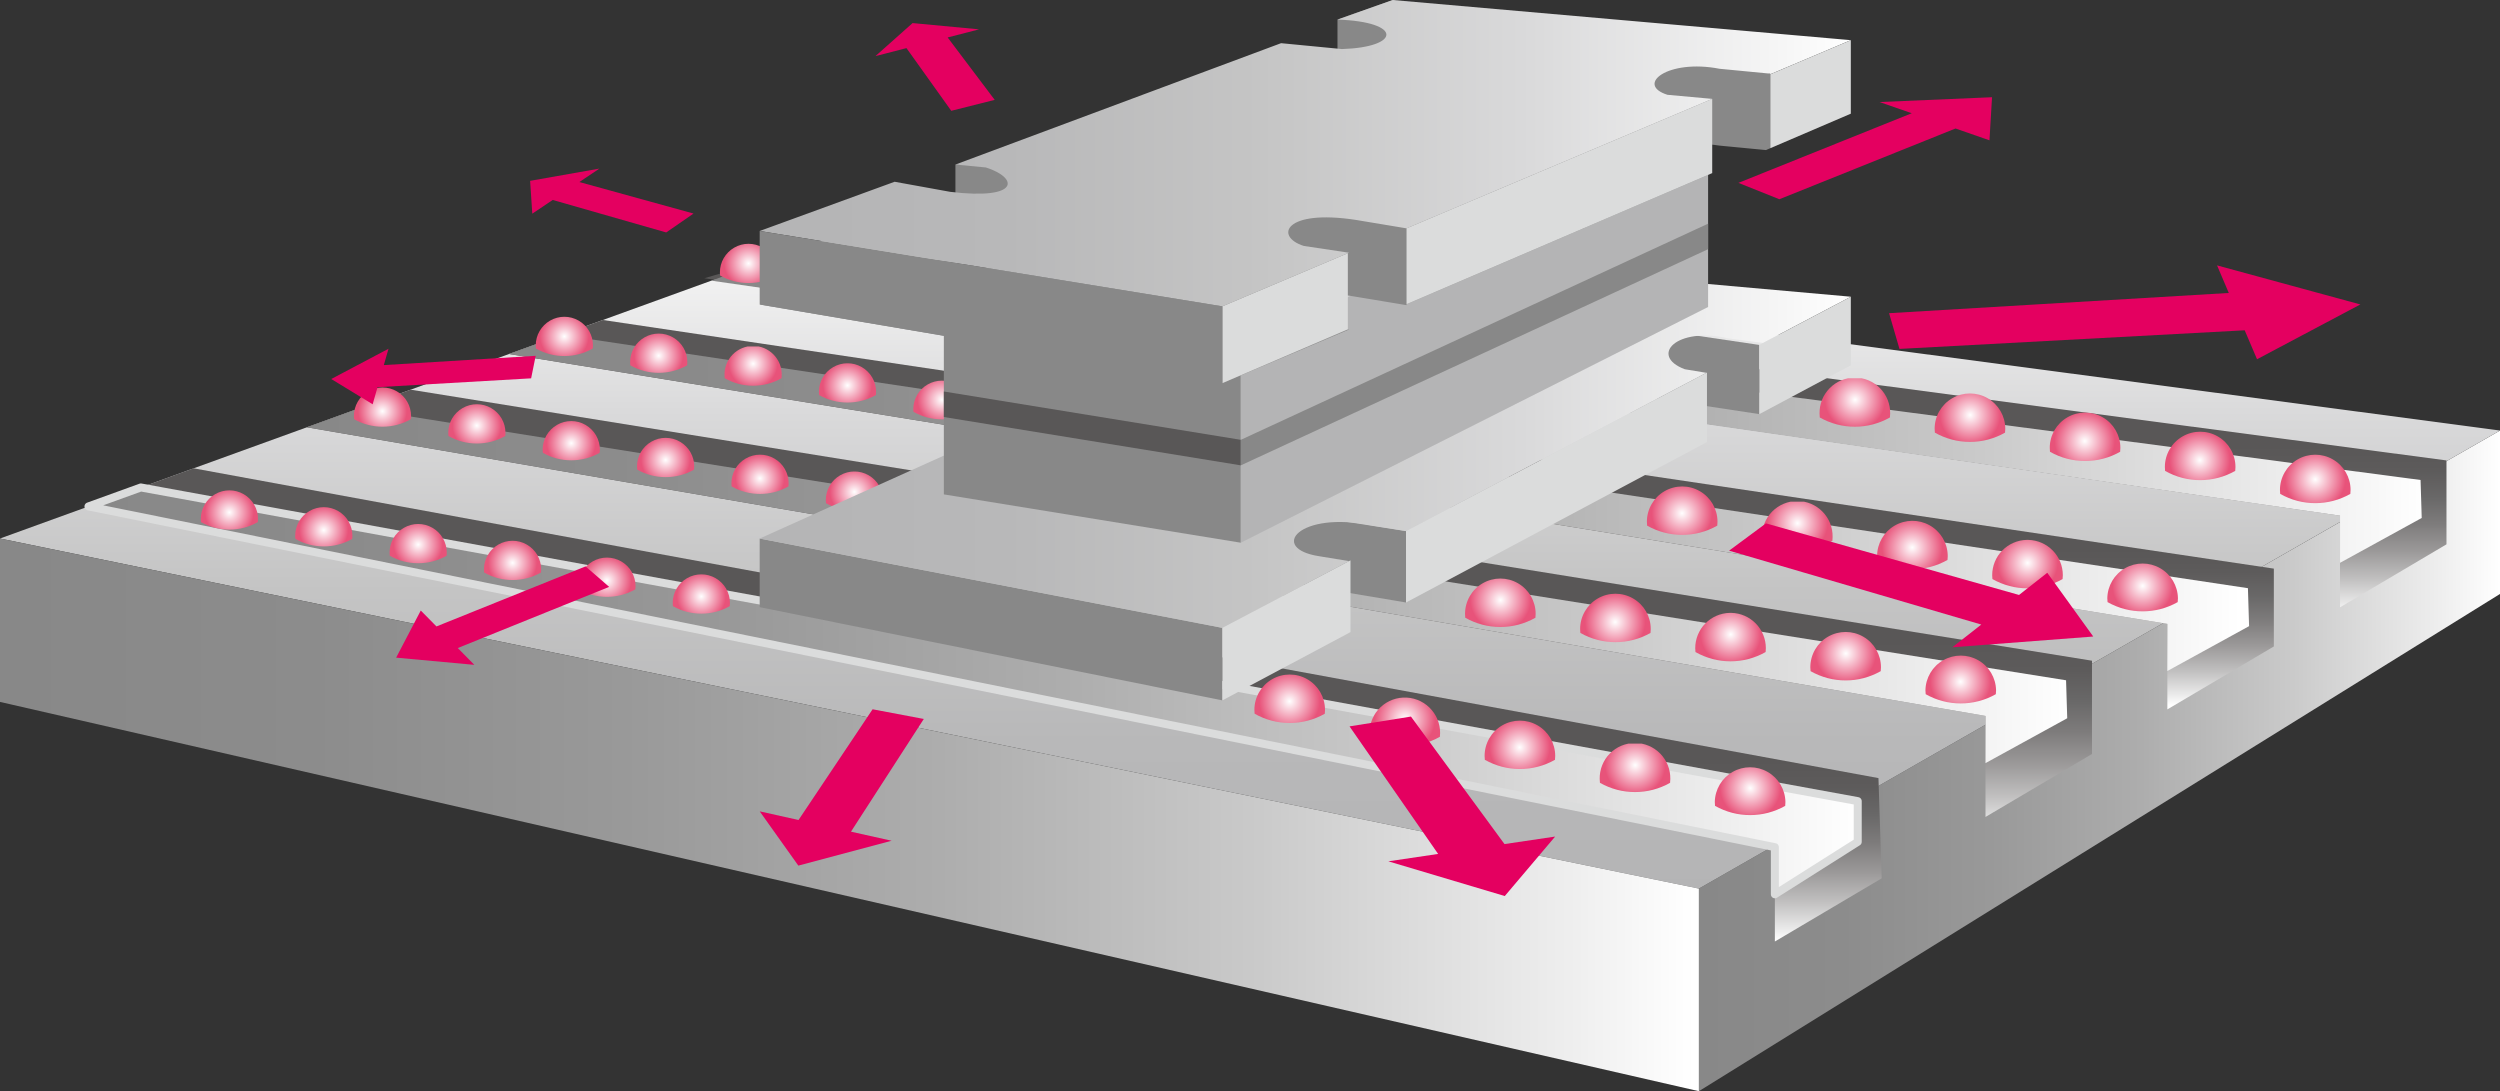 <svg xmlns="http://www.w3.org/2000/svg" xmlns:xlink="http://www.w3.org/1999/xlink" viewBox="0 0 224.442 97.964"><rect x="0" y="0" width="224.442" height="97.964" fill="#333333" stroke="none"/><defs><style>.cls-1,.cls-17{fill:none;}.cls-2{isolation:isolate;}.cls-3{clip-path:url(#clip-path);}.cls-4{fill:url(#名称未設定グラデーション_11);}.cls-5{clip-path:url(#clip-path-2);}.cls-6{fill:url(#名称未設定グラデーション_57);}.cls-7{clip-path:url(#clip-path-3);}.cls-8{fill:url(#名称未設定グラデーション_6);}.cls-9{clip-path:url(#clip-path-4);}.cls-10{fill:url(#名称未設定グラデーション_6-2);}.cls-11{clip-path:url(#clip-path-5);}.cls-12{fill:url(#名称未設定グラデーション_6-3);}.cls-13{clip-path:url(#clip-path-6);}.cls-14{fill:url(#名称未設定グラデーション_6-4);}.cls-15{clip-path:url(#clip-path-7);}.cls-16{fill:url(#名称未設定グラデーション_11-2);}.cls-17{stroke:#dbdcdc;stroke-linecap:round;stroke-linejoin:round;stroke-width:0.717px;}.cls-18{clip-path:url(#clip-path-8);}.cls-19{fill:url(#名称未設定グラデーション_11-3);}.cls-20{clip-path:url(#clip-path-9);}.cls-21{fill:url(#名称未設定グラデーション_11-4);}.cls-22{clip-path:url(#clip-path-10);}.cls-23{fill:url(#名称未設定グラデーション_11-5);}.cls-24{clip-path:url(#clip-path-11);}.cls-25{fill:url(#名称未設定グラデーション_11-6);}.cls-26{clip-path:url(#clip-path-12);}.cls-27{fill:url(#名称未設定グラデーション_55);}.cls-28{clip-path:url(#clip-path-13);}.cls-29{fill:url(#名称未設定グラデーション_55-2);}.cls-30{clip-path:url(#clip-path-14);}.cls-31{fill:url(#名称未設定グラデーション_55-3);}.cls-32{clip-path:url(#clip-path-15);}.cls-33{fill:url(#名称未設定グラデーション_55-4);}.cls-34{clip-path:url(#clip-path-16);}.cls-35{fill:url(#名称未設定グラデーション_55-5);}.cls-36{clip-path:url(#clip-path-17);}.cls-37{fill:url(#名称未設定グラデーション_55-6);}.cls-38{clip-path:url(#clip-path-18);}.cls-39{fill:url(#名称未設定グラデーション_55-7);}.cls-40{clip-path:url(#clip-path-19);}.cls-41{fill:url(#名称未設定グラデーション_55-8);}.cls-42{clip-path:url(#clip-path-20);}.cls-43{fill:url(#名称未設定グラデーション_55-9);}.cls-44{clip-path:url(#clip-path-21);}.cls-45{fill:url(#名称未設定グラデーション_55-10);}.cls-46{clip-path:url(#clip-path-22);}.cls-47{fill:url(#名称未設定グラデーション_55-11);}.cls-48{clip-path:url(#clip-path-23);}.cls-49{fill:url(#名称未設定グラデーション_55-12);}.cls-50{clip-path:url(#clip-path-24);}.cls-51{fill:url(#名称未設定グラデーション_55-13);}.cls-52{clip-path:url(#clip-path-25);}.cls-53{fill:url(#名称未設定グラデーション_55-14);}.cls-54{clip-path:url(#clip-path-26);}.cls-55{fill:url(#名称未設定グラデーション_55-15);}.cls-56{clip-path:url(#clip-path-27);}.cls-57{fill:url(#名称未設定グラデーション_55-16);}.cls-58{clip-path:url(#clip-path-28);}.cls-59{fill:url(#名称未設定グラデーション_55-17);}.cls-60{clip-path:url(#clip-path-29);}.cls-61{fill:url(#名称未設定グラデーション_55-18);}.cls-62{clip-path:url(#clip-path-30);}.cls-63{fill:url(#名称未設定グラデーション_55-19);}.cls-64{clip-path:url(#clip-path-31);}.cls-65{fill:url(#名称未設定グラデーション_55-20);}.cls-66{clip-path:url(#clip-path-32);}.cls-67{fill:url(#名称未設定グラデーション_55-21);}.cls-68{clip-path:url(#clip-path-33);}.cls-69{fill:url(#名称未設定グラデーション_55-22);}.cls-70{clip-path:url(#clip-path-34);}.cls-71{fill:url(#名称未設定グラデーション_55-23);}.cls-72{clip-path:url(#clip-path-35);}.cls-73{fill:url(#名称未設定グラデーション_55-24);}.cls-74{clip-path:url(#clip-path-36);}.cls-75{fill:url(#名称未設定グラデーション_55-25);}.cls-76{clip-path:url(#clip-path-37);}.cls-77{fill:url(#名称未設定グラデーション_55-26);}.cls-78{clip-path:url(#clip-path-38);}.cls-79{fill:url(#名称未設定グラデーション_55-27);}.cls-80{clip-path:url(#clip-path-39);}.cls-81{fill:url(#名称未設定グラデーション_55-28);}.cls-82{clip-path:url(#clip-path-40);}.cls-83{fill:url(#名称未設定グラデーション_55-29);}.cls-84{clip-path:url(#clip-path-41);}.cls-85{fill:url(#名称未設定グラデーション_55-30);}.cls-86{clip-path:url(#clip-path-42);}.cls-87{fill:url(#名称未設定グラデーション_55-31);}.cls-88{clip-path:url(#clip-path-43);}.cls-89{fill:url(#名称未設定グラデーション_55-32);}.cls-90{clip-path:url(#clip-path-44);}.cls-91{fill:url(#名称未設定グラデーション_55-33);}.cls-92{clip-path:url(#clip-path-45);}.cls-93{fill:url(#名称未設定グラデーション_55-34);}.cls-94{clip-path:url(#clip-path-46);}.cls-95{fill:url(#名称未設定グラデーション_55-35);}.cls-96{clip-path:url(#clip-path-47);}.cls-97{fill:url(#名称未設定グラデーション_55-36);}.cls-98{clip-path:url(#clip-path-48);}.cls-99{fill:url(#名称未設定グラデーション_55-37);}.cls-100{clip-path:url(#clip-path-49);}.cls-101{fill:url(#名称未設定グラデーション_55-38);}.cls-102{clip-path:url(#clip-path-50);}.cls-103{fill:url(#名称未設定グラデーション_55-39);}.cls-104{clip-path:url(#clip-path-51);}.cls-105{fill:url(#名称未設定グラデーション_55-40);}.cls-106{clip-path:url(#clip-path-52);}.cls-107{fill:url(#名称未設定グラデーション_55-41);}.cls-108{clip-path:url(#clip-path-53);}.cls-109{fill:url(#名称未設定グラデーション_55-42);}.cls-110{clip-path:url(#clip-path-54);}.cls-111{fill:url(#名称未設定グラデーション_55-43);}.cls-112{clip-path:url(#clip-path-55);}.cls-113{fill:url(#名称未設定グラデーション_55-44);}.cls-114{clip-path:url(#clip-path-56);}.cls-115{mix-blend-mode:multiply;}.cls-116{clip-path:url(#clip-path-57);}.cls-117{fill:#e40060;}.cls-118{fill:#888;}.cls-119{clip-path:url(#clip-path-58);}.cls-120{fill:url(#名称未設定グラデーション_57-2);}.cls-121{fill:#dbdcdc;}.cls-122{fill:#b4b4b5;}.cls-123{fill:#595757;}.cls-124{clip-path:url(#clip-path-60);}.cls-125{fill:url(#名称未設定グラデーション_57-3);}</style><clipPath id="clip-path" transform="translate(0 -0)"><polygon class="cls-1" points="152.521 79.776 152.521 97.964 224.442 53.323 224.442 38.652 152.521 79.776"/></clipPath><linearGradient id="名称未設定グラデーション_11" x1="268.288" y1="773.18" x2="269.288" y2="773.18" gradientTransform="matrix(71.921, 0, 0, -71.921, -19143.011, 55676.119)" gradientUnits="userSpaceOnUse"><stop offset="0" stop-color="#888"/><stop offset="0.178" stop-color="#8c8c8c"/><stop offset="0.363" stop-color="#999"/><stop offset="0.551" stop-color="#adadad"/><stop offset="0.741" stop-color="#cacaca"/><stop offset="0.93" stop-color="#efefef"/><stop offset="1" stop-color="#fff"/></linearGradient><clipPath id="clip-path-2" transform="translate(0 -0)"><polygon class="cls-1" points="0 48.345 152.521 79.776 224.442 38.652 79.774 19.43 0 48.345"/></clipPath><linearGradient id="名称未設定グラデーション_57" x1="276.113" y1="783.052" x2="277.113" y2="783.052" gradientTransform="matrix(0, -62.043, -62.043, 0, 48694.772, 17211.681)" gradientUnits="userSpaceOnUse"><stop offset="0" stop-color="#b4b4b5"/><stop offset="0.226" stop-color="#b8b8b9"/><stop offset="0.46" stop-color="#c5c5c5"/><stop offset="0.698" stop-color="#d9d9da"/><stop offset="0.937" stop-color="#f6f6f6"/><stop offset="1" stop-color="#fff"/></linearGradient><clipPath id="clip-path-3" transform="translate(0 -0)"><polygon class="cls-1" points="7.941 45.465 159.342 76.056 159.342 84.526 168.933 78.852 168.642 69.855 17.383 42.043 7.941 45.465"/></clipPath><linearGradient id="名称未設定グラデーション_6" x1="278.028" y1="737.012" x2="279.028" y2="737.012" gradientTransform="matrix(0, 16.195, 16.195, 0, -11847.353, -4434.344)" gradientUnits="userSpaceOnUse"><stop offset="0" stop-color="#595757"/><stop offset="0.149" stop-color="#5d5b5b"/><stop offset="0.304" stop-color="#696868"/><stop offset="0.461" stop-color="#7e7c7c"/><stop offset="0.62" stop-color="#9b9999"/><stop offset="0.781" stop-color="#c0bfbf"/><stop offset="0.94" stop-color="#ececec"/><stop offset="1" stop-color="#fff"/></linearGradient><clipPath id="clip-path-4" transform="translate(0 -0)"><polygon class="cls-1" points="27.547 38.361 178.252 64.275 178.252 73.345 187.812 67.69 187.812 59.316 36.861 34.983 27.547 38.361"/></clipPath><linearGradient id="名称未設定グラデーション_6-2" x1="277.893" y1="740.267" x2="278.893" y2="740.267" gradientTransform="matrix(0, 17.78, 17.78, 0, -13054.241, -4883.394)" xlink:href="#名称未設定グラデーション_6"/><clipPath id="clip-path-5" transform="translate(0 -0)"><polygon class="cls-1" points="45.694 31.782 194.578 56.009 194.578 63.688 204.138 58.036 204.138 51.05 54.119 28.727 45.694 31.782"/></clipPath><linearGradient id="名称未設定グラデーション_6-3" x1="278.269" y1="731.232" x2="279.269" y2="731.232" gradientTransform="matrix(0, 13.981, 13.981, 0, -10098.68, -3841.2)" xlink:href="#名称未設定グラデーション_6"/><clipPath id="clip-path-6" transform="translate(0 -0)"><polygon class="cls-1" points="63.229 24.979 210.079 46.295 210.079 54.522 219.637 48.868 219.637 41.336 73.575 21.957 63.229 24.979"/></clipPath><linearGradient id="名称未設定グラデーション_6-4" x1="278.128" y1="734.63" x2="279.128" y2="734.63" gradientTransform="matrix(0, 15.203, 15.203, 0, -11027.202, -4188.32)" xlink:href="#名称未設定グラデーション_6"/><clipPath id="clip-path-7" transform="translate(0 -0)"><polygon class="cls-1" points="7.941 45.465 159.342 76.056 159.342 80.29 166.781 75.581 166.781 71.923 12.645 43.761 7.941 45.465"/></clipPath><linearGradient id="名称未設定グラデーション_11-2" x1="272.787" y1="773.367" x2="273.787" y2="773.367" gradientTransform="matrix(158.841, 0, 0, -158.841, -43321.775, 122904.324)" xlink:href="#名称未設定グラデーション_11"/><clipPath id="clip-path-8" transform="translate(0 -0)"><polygon class="cls-1" points="27.547 38.361 178.252 64.275 178.252 68.511 185.589 64.482 185.485 61.073 32.24 36.659 27.547 38.361"/></clipPath><linearGradient id="名称未設定グラデーション_11-3" x1="272.768" y1="773.367" x2="273.768" y2="773.367" gradientTransform="matrix(158.041, 0, 0, -158.041, -43081.015, 122276.216)" xlink:href="#名称未設定グラデーション_11"/><clipPath id="clip-path-9" transform="translate(0 -0)"><polygon class="cls-1" points="45.694 31.782 194.578 56.009 194.578 60.243 201.915 56.214 201.812 52.805 50.422 30.067 45.694 31.782"/></clipPath><linearGradient id="名称未設定グラデーション_11-4" x1="272.725" y1="773.365" x2="273.725" y2="773.365" gradientTransform="matrix(156.221, 0, 0, -156.221, -42559.534, 120860.735)" xlink:href="#名称未設定グラデーション_11"/><clipPath id="clip-path-10" transform="translate(0 -0)"><polygon class="cls-1" points="63.862 25.197 210.079 46.295 210.079 50.53 217.414 46.501 217.311 43.093 68.67 23.453 63.862 25.197"/></clipPath><linearGradient id="名称未設定グラデーション_11-5" x1="272.659" y1="773.362" x2="273.659" y2="773.362" gradientTransform="matrix(153.553, 0, 0, -153.553, -41803.648, 118788.839)" xlink:href="#名称未設定グラデーション_11"/><clipPath id="clip-path-11" transform="translate(0 -0)"><polygon class="cls-1" points="0 63.016 152.521 97.964 152.521 79.776 0 48.345 0 63.016"/></clipPath><linearGradient id="名称未設定グラデーション_11-6" x1="272.633" y1="773.361" x2="273.633" y2="773.361" gradientTransform="matrix(152.521, 0, 0, -152.521, -41582.089, 118026.551)" xlink:href="#名称未設定グラデーション_11"/><clipPath id="clip-path-12" transform="translate(0 -0)"><path class="cls-1" d="M153.949,71.997a3.149,3.149,0,0,0,.021.351,6.392,6.392,0,0,0,6.3,0,3.412,3.412,0,0,0,.02-.351,3.171,3.171,0,0,0-6.341,0"/></clipPath><radialGradient id="名称未設定グラデーション_55" cx="59.022" cy="764.474" r="1" gradientTransform="matrix(2.719, 0, 0, -2.719, -3.341, 2149.362)" gradientUnits="userSpaceOnUse"><stop offset="0" stop-color="#fff"/><stop offset="1" stop-color="#e8537a"/></radialGradient><clipPath id="clip-path-13" transform="translate(0 -0)"><path class="cls-1" d="M143.615,69.931a3.114,3.114,0,0,0,.022.349,6.388,6.388,0,0,0,6.298,0,2.891,2.891,0,0,0,.021-.349,3.171,3.171,0,1,0-6.341,0"/></clipPath><radialGradient id="名称未設定グラデーション_55-2" cx="59.021" cy="764.474" r="1" gradientTransform="matrix(2.719, 0, 0, -2.719, -13.674, 2147.294)" xlink:href="#名称未設定グラデーション_55"/><clipPath id="clip-path-14" transform="translate(0 -0)"><path class="cls-1" d="M133.282,67.866a3.103,3.103,0,0,0,.021.346,6.389,6.389,0,0,0,6.298,0,3.103,3.103,0,0,0,.021-.346,3.17,3.17,0,1,0-6.34,0"/></clipPath><radialGradient id="名称未設定グラデーション_55-3" cx="58.99" cy="764.473" r="1" gradientTransform="matrix(2.718, 0, 0, -2.718, -23.9, 2144.924)" xlink:href="#名称未設定グラデーション_55"/><clipPath id="clip-path-15" transform="translate(0 -0)"><path class="cls-1" d="M122.95,65.795c0,.12.008.235.019.352a6.39,6.39,0,0,0,6.299,0,3.169,3.169,0,1,0-6.318-.352"/></clipPath><radialGradient id="名称未設定グラデーション_55-4" cx="59.022" cy="764.474" r="1" gradientTransform="matrix(2.719, 0, 0, -2.719, -34.341, 2143.161)" xlink:href="#名称未設定グラデーション_55"/><clipPath id="clip-path-16" transform="translate(0 -0)"><path class="cls-1" d="M112.615,63.727a3.313,3.313,0,0,0,.02.35,6.379,6.379,0,0,0,6.3,0,3.305,3.305,0,0,0,.02-.35,3.17,3.17,0,0,0-6.34,0"/></clipPath><radialGradient id="名称未設定グラデーション_55-5" cx="58.99" cy="764.473" r="1" gradientTransform="matrix(2.718, 0, 0, -2.718, -44.567, 2140.792)" xlink:href="#名称未設定グラデーション_55"/><clipPath id="clip-path-17" transform="translate(0 -0)"><path class="cls-1" d="M60.394,54.133a2.445,2.445,0,0,0,.018.285,5.171,5.171,0,0,0,5.102,0c.009-.095.018-.188.018-.285a2.569,2.569,0,0,0-5.138,0"/></clipPath><radialGradient id="名称未設定グラデーション_55-6" cx="8.025" cy="762.353" r="1" gradientTransform="matrix(2.202, 0, 0, -2.202, 45.29, 1732.247)" xlink:href="#名称未設定グラデーション_55"/><clipPath id="clip-path-18" transform="translate(0 -0)"><path class="cls-1" d="M51.921,52.626a2.377,2.377,0,0,0,.018.281,5.156,5.156,0,0,0,5.101,0,2.187,2.187,0,0,0,.017-.281,2.568,2.568,0,1,0-5.136,0"/></clipPath><radialGradient id="名称未設定グラデーション_55-7" cx="8.038" cy="762.353" r="1" gradientTransform="matrix(2.202, 0, 0, -2.202, 36.787, 1730.82)" xlink:href="#名称未設定グラデーション_55"/><clipPath id="clip-path-19" transform="translate(0 -0)"><path class="cls-1" d="M43.447,51.118a2.398,2.398,0,0,0,.018.281,5.165,5.165,0,0,0,5.102,0c.009-.093.018-.187.018-.281a2.569,2.569,0,0,0-5.138,0"/></clipPath><radialGradient id="名称未設定グラデーション_55-8" cx="8.025" cy="762.352" r="1" gradientTransform="matrix(2.202, 0, 0, -2.202, 28.343, 1729.229)" xlink:href="#名称未設定グラデーション_55"/><clipPath id="clip-path-20" transform="translate(0 -0)"><path class="cls-1" d="M34.975,49.608c0,.094.006.19.015.283a5.164,5.164,0,0,0,5.105,0c.009-.093.014-.189.014-.283a2.567,2.567,0,1,0-5.134,0"/></clipPath><radialGradient id="名称未設定グラデーション_55-9" cx="8.003" cy="762.351" r="1" gradientTransform="matrix(2.202, 0, 0, -2.202, 19.918, 1727.582)" xlink:href="#名称未設定グラデーション_55"/><clipPath id="clip-path-21" transform="translate(0 -0)"><path class="cls-1" d="M26.501,48.099a2.641,2.641,0,0,0,.016.282,5.16,5.16,0,0,0,5.103,0,2.403,2.403,0,0,0,.017-.282,2.568,2.568,0,1,0-5.136,0"/></clipPath><radialGradient id="名称未設定グラデーション_55-10" cx="8.038" cy="762.353" r="1" gradientTransform="matrix(2.202, 0, 0, -2.202, 11.367, 1726.293)" xlink:href="#名称未設定グラデーション_55"/><clipPath id="clip-path-22" transform="translate(0 -0)"><path class="cls-1" d="M18.027,46.59a2.187,2.187,0,0,0,.018.281,5.16,5.16,0,0,0,5.103,0c.009-.092.015-.187.015-.281a2.568,2.568,0,0,0-5.136,0"/></clipPath><radialGradient id="名称未設定グラデーション_55-11" cx="8.025" cy="762.352" r="1" gradientTransform="matrix(2.202, 0, 0, -2.202, 2.922, 1724.702)" xlink:href="#名称未設定グラデーション_55"/><clipPath id="clip-path-23" transform="translate(0 -0)"><path class="cls-1" d="M172.859,61.971a2.899,2.899,0,0,0,.022.351,6.382,6.382,0,0,0,6.298,0,3.121,3.121,0,0,0,.021-.351,3.171,3.171,0,0,0-6.341,0"/></clipPath><radialGradient id="名称未設定グラデーション_55-12" cx="58.99" cy="764.473" r="1" gradientTransform="matrix(2.718, 0, 0, -2.718, 15.677, 2139.036)" xlink:href="#名称未設定グラデーション_55"/><clipPath id="clip-path-24" transform="translate(0 -0)"><path class="cls-1" d="M162.525,59.907a2.907,2.907,0,0,0,.022.348,6.377,6.377,0,0,0,6.299,0,3.124,3.124,0,0,0,.021-.348,3.171,3.171,0,1,0-6.342,0"/></clipPath><radialGradient id="名称未設定グラデーション_55-13" cx="59.021" cy="764.474" r="1" gradientTransform="matrix(2.719, 0, 0, -2.719, 5.236, 2137.27)" xlink:href="#名称未設定グラデーション_55"/><clipPath id="clip-path-25" transform="translate(0 -0)"><path class="cls-1" d="M155.288,55.022a3.17,3.17,0,0,0-3.096,3.169,3.078,3.078,0,0,0,.021.347,6.364,6.364,0,0,0,6.299,0,2.864,2.864,0,0,0,.02-.347,3.169,3.169,0,0,0-3.095-3.169Z"/></clipPath><radialGradient id="名称未設定グラデーション_55-14" cx="59.021" cy="764.474" r="1" gradientTransform="matrix(2.719, 0, 0, -2.719, -5.098, 2135.556)" xlink:href="#名称未設定グラデーション_55"/><clipPath id="clip-path-26" transform="translate(0 -0)"><path class="cls-1" d="M141.859,56.473a3.344,3.344,0,0,0,.02.35,6.391,6.391,0,0,0,6.299,0,3.344,3.344,0,0,0,.021-.35,3.17,3.17,0,0,0-6.34,0"/></clipPath><radialGradient id="名称未設定グラデーション_55-15" cx="59.005" cy="764.474" r="1" gradientTransform="matrix(2.718, 0, 0, -2.718, -15.374, 2133.675)" xlink:href="#名称未設定グラデーション_55"/><clipPath id="clip-path-27" transform="translate(0 -0)"><path class="cls-1" d="M131.527,55.108a3.321,3.321,0,0,0,.018.35,6.381,6.381,0,0,0,6.301,0c.011-.113.019-.23.019-.35a3.169,3.169,0,1,0-6.338,0"/></clipPath><radialGradient id="名称未設定グラデーション_55-16" cx="59.022" cy="764.474" r="1" gradientTransform="matrix(2.719, 0, 0, -2.719, -25.765, 2132.474)" xlink:href="#名称未設定グラデーション_55"/><clipPath id="clip-path-28" transform="translate(0 -0)"><path class="cls-1" d="M189.187,53.706a2.871,2.871,0,0,0,.021.35,6.39,6.39,0,0,0,6.299,0,3.342,3.342,0,0,0,.021-.35,3.171,3.171,0,0,0-6.341,0"/></clipPath><radialGradient id="名称未設定グラデーション_55-17" cx="59.036" cy="764.475" r="1" gradientTransform="matrix(2.719, 0, 0, -2.719, 31.846, 2131.209)" xlink:href="#名称未設定グラデーション_55"/><clipPath id="clip-path-29" transform="translate(0 -0)"><path class="cls-1" d="M181.948,48.47a3.171,3.171,0,0,0-3.096,3.167,3.076,3.076,0,0,0,.021.35,6.379,6.379,0,0,0,6.3,0,3.076,3.076,0,0,0,.021-.35,3.172,3.172,0,0,0-3.097-3.167Z"/></clipPath><radialGradient id="名称未設定グラデーション_55-18" cx="59.036" cy="764.475" r="1" gradientTransform="matrix(2.719, 0, 0, -2.719, 21.512, 2129.142)" xlink:href="#名称未設定グラデーション_55"/><clipPath id="clip-path-30" transform="translate(0 -0)"><path class="cls-1" d="M168.519,49.923c0,.117.009.234.02.348a6.386,6.386,0,0,0,6.3,0c.011-.093.018-.188.021-.283v-.139a3.171,3.171,0,0,0-6.341.074"/></clipPath><radialGradient id="名称未設定グラデーション_55-19" cx="58.99" cy="764.473" r="1" gradientTransform="matrix(2.718, 0, 0, -2.718, 11.337, 2126.985)" xlink:href="#名称未設定グラデーション_55"/><clipPath id="clip-path-31" transform="translate(0 -0)"><path class="cls-1" d="M158.186,48.208a3.096,3.096,0,0,0,.021.348,6.382,6.382,0,0,0,6.298,0,3.094,3.094,0,0,0,.02-.348,3.17,3.17,0,1,0-6.339,0"/></clipPath><radialGradient id="名称未設定グラデーション_55-20" cx="59.022" cy="764.474" r="1" gradientTransform="matrix(2.719, 0, 0, -2.719, 0.895, 2125.571)" xlink:href="#名称未設定グラデーション_55"/><clipPath id="clip-path-32" transform="translate(0 -0)"><path class="cls-1" d="M147.852,46.842a3.354,3.354,0,0,0,.021.349,6.384,6.384,0,0,0,6.299,0,3.349,3.349,0,0,0,.02-.349,3.17,3.17,0,0,0-6.34,0"/></clipPath><radialGradient id="名称未設定グラデーション_55-21" cx="58.99" cy="764.473" r="1" gradientTransform="matrix(2.718, 0, 0, -2.718, -9.33, 2123.905)" xlink:href="#名称未設定グラデーション_55"/><clipPath id="clip-path-33" transform="translate(0 -0)"><path class="cls-1" d="M74.138,44.896a2.633,2.633,0,0,0,.016.282,5.168,5.168,0,0,0,5.104,0,2.641,2.641,0,0,0,.016-.282,2.568,2.568,0,0,0-5.136,0"/></clipPath><radialGradient id="名称未設定グラデーション_55-22" cx="8.001" cy="762.351" r="1" gradientTransform="matrix(2.202, 0, 0, -2.202, 59.087, 1722.858)" xlink:href="#名称未設定グラデーション_55"/><clipPath id="clip-path-34" transform="translate(0 -0)"><path class="cls-1" d="M65.665,43.387c0,.094.008.187.017.281a5.149,5.149,0,0,0,5.101,0,2.412,2.412,0,0,0,.018-.281,2.568,2.568,0,0,0-5.136,0"/></clipPath><radialGradient id="名称未設定グラデーション_55-23" cx="8.049" cy="762.354" r="1" gradientTransform="matrix(2.202, 0, 0, -2.202, 50.505, 1721.651)" xlink:href="#名称未設定グラデーション_55"/><clipPath id="clip-path-35" transform="translate(0 -0)"><path class="cls-1" d="M57.189,41.878a2.713,2.713,0,0,0,.018.284,5.173,5.173,0,0,0,5.103,0,2.703,2.703,0,0,0,.017-.284,2.569,2.569,0,0,0-5.138,0"/></clipPath><radialGradient id="名称未設定グラデーション_55-24" cx="8.025" cy="762.352" r="1" gradientTransform="matrix(2.202, 0, 0, -2.202, 42.085, 1719.99)" xlink:href="#名称未設定グラデーション_55"/><clipPath id="clip-path-36" transform="translate(0 -0)"><path class="cls-1" d="M48.717,40.371c0,.092.009.189.018.281a5.163,5.163,0,0,0,5.101,0,2.405,2.405,0,0,0,.018-.281,2.568,2.568,0,0,0-5.137,0"/></clipPath><radialGradient id="名称未設定グラデーション_55-25" cx="8.025" cy="762.353" r="1" gradientTransform="matrix(2.202, 0, 0, -2.202, 33.612, 1718.483)" xlink:href="#名称未設定グラデーション_55"/><clipPath id="clip-path-37" transform="translate(0 -0)"><path class="cls-1" d="M40.243,38.859c0,.097.008.19.017.283a5.151,5.151,0,0,0,5.102,0,2.386,2.386,0,0,0,.017-.283,2.568,2.568,0,0,0-5.136,0"/></clipPath><radialGradient id="名称未設定グラデーション_55-26" cx="8.014" cy="762.352" r="1" gradientTransform="matrix(2.202, 0, 0, -2.202, 25.163, 1716.904)" xlink:href="#名称未設定グラデーション_55"/><clipPath id="clip-path-38" transform="translate(0 -0)"><path class="cls-1" d="M31.77,37.353a2.363,2.363,0,0,0,.018.28,5.156,5.156,0,0,0,5.101,0,2.172,2.172,0,0,0,.017-.28,2.568,2.568,0,1,0-5.136,0"/></clipPath><radialGradient id="名称未設定グラデーション_55-27" cx="8.049" cy="762.354" r="1" gradientTransform="matrix(2.202, 0, 0, -2.202, 16.611, 1715.615)" xlink:href="#名称未設定グラデーション_55"/><clipPath id="clip-path-39" transform="translate(0 -0)"><path class="cls-1" d="M90.465,38.2a2.565,2.565,0,0,0,.017.28,5.152,5.152,0,0,0,5.102,0,2.567,2.567,0,1,0-5.119-.28"/></clipPath><radialGradient id="名称未設定グラデーション_55-28" cx="8.025" cy="762.353" r="1" gradientTransform="matrix(2.202, 0, 0, -2.202, 75.36, 1716.313)" xlink:href="#名称未設定グラデーション_55"/><clipPath id="clip-path-40" transform="translate(0 -0)"><path class="cls-1" d="M81.992,36.691a2.656,2.656,0,0,0,.017.282,5.166,5.166,0,0,0,5.103,0,2.647,2.647,0,0,0,.015-.282,2.568,2.568,0,0,0-5.135,0"/></clipPath><radialGradient id="名称未設定グラデーション_55-29" cx="7.99" cy="762.351" r="1" gradientTransform="matrix(2.202, 0, 0, -2.202, 66.965, 1714.583)" xlink:href="#名称未設定グラデーション_55"/><clipPath id="clip-path-41" transform="translate(0 -0)"><path class="cls-1" d="M73.518,35.181a2.245,2.245,0,0,0,.017.284,5.165,5.165,0,0,0,5.102,0,2.693,2.693,0,0,0,.017-.284,2.568,2.568,0,0,0-5.136,0"/></clipPath><radialGradient id="名称未設定グラデーション_55-30" cx="8.025" cy="762.352" r="1" gradientTransform="matrix(2.202, 0, 0, -2.202, 58.413, 1713.295)" xlink:href="#名称未設定グラデーション_55"/><clipPath id="clip-path-42" transform="translate(0 -0)"><path class="cls-1" d="M65.045,33.675c0,.092.007.188.016.28a5.166,5.166,0,0,0,5.103,0,2.625,2.625,0,0,0,.016-.28,2.568,2.568,0,1,0-5.135,0"/></clipPath><radialGradient id="名称未設定グラデーション_55-31" cx="7.955" cy="762.35" r="1" gradientTransform="matrix(2.202, 0, 0, -2.202, 50.097, 1711.345)" xlink:href="#名称未設定グラデーション_55"/><clipPath id="clip-path-43" transform="translate(0 -0)"><path class="cls-1" d="M56.57,32.516a2.408,2.408,0,0,0,.018.281,5.156,5.156,0,0,0,5.101,0,2.415,2.415,0,0,0,.018-.281,2.568,2.568,0,1,0-5.137,0"/></clipPath><radialGradient id="名称未設定グラデーション_55-32" cx="8.025" cy="762.353" r="1" gradientTransform="matrix(2.202, 0, 0, -2.202, 41.466, 1710.628)" xlink:href="#名称未設定グラデーション_55"/><clipPath id="clip-path-44" transform="translate(0 -0)"><path class="cls-1" d="M48.098,31.007c0,.092.007.189.016.281a5.147,5.147,0,0,0,5.103,0,2.646,2.646,0,0,0,.018-.281,2.568,2.568,0,0,0-5.137,0"/></clipPath><radialGradient id="名称未設定グラデーション_55-33" cx="7.991" cy="762.351" r="1" gradientTransform="matrix(2.202, 0, 0, -2.202, 33.071, 1708.899)" xlink:href="#名称未設定グラデーション_55"/><clipPath id="clip-path-45" transform="translate(0 -0)"><path class="cls-1" d="M204.687,43.991a3.295,3.295,0,0,0,.021.349,6.369,6.369,0,0,0,6.298,0,2.848,2.848,0,0,0,.021-.349,3.17,3.17,0,0,0-6.34,0"/></clipPath><radialGradient id="名称未設定グラデーション_55-34" cx="59.052" cy="764.476" r="1" gradientTransform="matrix(2.719, 0, 0, -2.719, 47.292, 2121.647)" xlink:href="#名称未設定グラデーション_55"/><clipPath id="clip-path-46" transform="translate(0 -0)"><path class="cls-1" d="M194.355,41.926a3.337,3.337,0,0,0,.018.348,6.372,6.372,0,0,0,6.3,0,3.328,3.328,0,0,0,.02-.348,3.169,3.169,0,1,0-6.338,0"/></clipPath><radialGradient id="名称未設定グラデーション_55-35" cx="59.006" cy="764.473" r="1" gradientTransform="matrix(2.718, 0, 0, -2.718, 37.117, 2119.14)" xlink:href="#名称未設定グラデーション_55"/><clipPath id="clip-path-47" transform="translate(0 -0)"><path class="cls-1" d="M184.02,40.21a2.934,2.934,0,0,0,.021.35,6.393,6.393,0,0,0,6.3,0c.011-.117.019-.233.019-.35a3.17,3.17,0,0,0-6.34,0"/></clipPath><radialGradient id="名称未設定グラデーション_55-36" cx="59.006" cy="764.473" r="1" gradientTransform="matrix(2.718, 0, 0, -2.718, 26.783, 2117.423)" xlink:href="#名称未設定グラデーション_55"/><clipPath id="clip-path-48" transform="translate(0 -0)"><path class="cls-1" d="M173.685,38.495a3.064,3.064,0,0,0,.021.347,6.379,6.379,0,0,0,6.3,0,3.064,3.064,0,0,0,.021-.347,3.171,3.171,0,1,0-6.342,0"/></clipPath><radialGradient id="名称未設定グラデーション_55-37" cx="59.021" cy="764.474" r="1" gradientTransform="matrix(2.719, 0, 0, -2.719, 16.396, 2115.858)" xlink:href="#名称未設定グラデーション_55"/><clipPath id="clip-path-49" transform="translate(0 -0)"><path class="cls-1" d="M163.352,37.129a3.343,3.343,0,0,0,.02.35,6.385,6.385,0,0,0,6.3,0,2.872,2.872,0,0,0,.021-.35,3.171,3.171,0,1,0-6.341,0"/></clipPath><radialGradient id="名称未設定グラデーション_55-38" cx="59.022" cy="764.474" r="1" gradientTransform="matrix(2.719, 0, 0, -2.719, 6.062, 2114.493)" xlink:href="#名称未設定グラデーション_55"/><clipPath id="clip-path-50" transform="translate(0 -0)"><path class="cls-1" d="M105.966,30.594a2.034,2.034,0,0,0,.018.282,5.154,5.154,0,0,0,5.1,0,2.201,2.201,0,0,0,.017-.282,2.568,2.568,0,0,0-5.135,0"/></clipPath><radialGradient id="名称未設定グラデーション_55-39" cx="8.014" cy="762.352" r="1" gradientTransform="matrix(2.202, 0, 0, -2.202, 90.884, 1708.638)" xlink:href="#名称未設定グラデーション_55"/><clipPath id="clip-path-51" transform="translate(0 -0)"><path class="cls-1" d="M97.491,29.436c0,.094.008.19.017.281a5.153,5.153,0,0,0,5.103,0,2.606,2.606,0,0,0,.017-.281,2.569,2.569,0,0,0-5.137,0"/></clipPath><radialGradient id="名称未設定グラデーション_55-40" cx="8.049" cy="762.353" r="1" gradientTransform="matrix(2.202, 0, 0, -2.202, 82.333, 1707.7)" xlink:href="#名称未設定グラデーション_55"/><clipPath id="clip-path-52" transform="translate(0 -0)"><path class="cls-1" d="M89.019,28.28a2.229,2.229,0,0,0,.016.281,5.158,5.158,0,0,0,5.102,0,2.23,2.23,0,0,0,.017-.281,2.568,2.568,0,1,0-5.135,0"/></clipPath><radialGradient id="名称未設定グラデーション_55-41" cx="8.073" cy="762.355" r="1" gradientTransform="matrix(2.203, 0, 0, -2.203, 73.805, 1706.693)" xlink:href="#名称未設定グラデーション_55"/><clipPath id="clip-path-53" transform="translate(0 -0)"><path class="cls-1" d="M80.544,27.12a2.627,2.627,0,0,0,.017.282,5.162,5.162,0,0,0,5.104,0c.008-.092.016-.187.016-.282a2.568,2.568,0,0,0-5.137,0"/></clipPath><radialGradient id="名称未設定グラデーション_55-42" cx="8.014" cy="762.352" r="1" gradientTransform="matrix(2.202, 0, 0, -2.202, 65.464, 1705.164)" xlink:href="#名称未設定グラデーション_55"/><clipPath id="clip-path-54" transform="translate(0 -0)"><path class="cls-1" d="M72.072,25.963a2.427,2.427,0,0,0,.016.283,5.173,5.173,0,0,0,5.103,0,2.229,2.229,0,0,0,.016-.283,2.567,2.567,0,1,0-5.135,0"/></clipPath><radialGradient id="名称未設定グラデーション_55-43" cx="8.049" cy="762.354" r="1" gradientTransform="matrix(2.202, 0, 0, -2.202, 56.912, 1704.226)" xlink:href="#名称未設定グラデーション_55"/><clipPath id="clip-path-55" transform="translate(0 -0)"><path class="cls-1" d="M64.631,24.456a2.594,2.594,0,0,0,.017.279,5.16,5.16,0,0,0,5.103,0c.009-.092.017-.186.017-.279a2.568,2.568,0,1,0-5.137,0"/></clipPath><radialGradient id="名称未設定グラデーション_55-44" cx="7.99" cy="762.351" r="1" gradientTransform="matrix(2.202, 0, 0, -2.202, 49.605, 1702.345)" xlink:href="#名称未設定グラデーション_55"/><clipPath id="clip-path-56" transform="translate(0 -0)"><rect class="cls-1" width="224.442" height="97.964"/></clipPath><clipPath id="clip-path-57" transform="translate(0 -0)"><rect class="cls-1" x="29.736" y="-3.424" width="182.168" height="83.868"/></clipPath><clipPath id="clip-path-58" transform="translate(0 -0)"><path class="cls-1" d="M68.203,48.349l41.537,8.019,11.367-5.989v-.005l-2.649-.434c-4.623-.701-1.833-4.111,4.677-2.767l3.092.506L153.192,33.47l-1.938-.321c-3.229-1.219-.747-3.854,3.902-2.77l3.13.41,7.875-4.151L124.62,22.94Z"/></clipPath><linearGradient id="名称未設定グラデーション_57-2" x1="270.474" y1="773.271" x2="271.474" y2="773.271" gradientTransform="matrix(97.959, 0, 0, -97.959, -26427.108, 75788.502)" xlink:href="#名称未設定グラデーション_57"/><clipPath id="clip-path-60" transform="translate(0 -0)"><path class="cls-1" d="M120.074,1.758c5.891.205,5.683,2.478.407,2.647l-5.47-.529L85.773,14.772l2.733.262c2.945.932,3.099,2.947-3.194,2.189l-4.994-.906-12.115,4.42,41.537,6.765,11.367-4.814-4.057-.609c-2.659-.844-1.73-3.323,4.677-2.336l4.547.757L153.717,8.877l-4.014-.365c-2.918-.916.028-3.241,4.678-2.337l4.547.438v.056l7.233-3.064L125.035,0Z"/></clipPath><linearGradient id="名称未設定グラデーション_57-3" x1="270.474" y1="773.271" x2="271.474" y2="773.271" gradientTransform="matrix(97.959, 0, 0, -97.959, -26427.108, 75762.599)" xlink:href="#名称未設定グラデーション_57"/></defs><g class="cls-2"><g id="レイヤー_2" data-name="レイヤー 2"><g id="レイヤー_1-2" data-name="レイヤー 1"><g class="cls-3"><rect class="cls-4" x="152.521" y="38.652" width="71.921" height="59.312"/></g><g class="cls-5"><rect class="cls-6" y="19.43" width="224.442" height="60.346"/></g><g class="cls-7"><rect class="cls-8" x="7.941" y="42.043" width="160.992" height="42.483"/></g><g class="cls-9"><rect class="cls-10" x="27.547" y="34.983" width="160.265" height="38.362"/></g><g class="cls-11"><rect class="cls-12" x="45.694" y="28.727" width="158.444" height="34.961"/></g><g class="cls-13"><rect class="cls-14" x="63.229" y="21.957" width="156.408" height="32.565"/></g><g class="cls-15"><rect class="cls-16" x="7.941" y="43.761" width="158.84" height="36.529"/></g><polygon class="cls-17" points="159.342 76.055 159.342 80.289 166.781 75.581 166.781 71.922 12.644 43.762 7.941 45.465 159.342 76.055"/><g class="cls-18"><rect class="cls-19" x="27.547" y="36.659" width="158.042" height="31.852"/></g><g class="cls-20"><rect class="cls-21" x="45.694" y="30.067" width="156.221" height="30.176"/></g><g class="cls-22"><rect class="cls-23" x="63.862" y="23.453" width="153.552" height="27.077"/></g><g class="cls-24"><rect class="cls-25" x="0" y="48.345" width="152.521" height="49.619"/></g><g class="cls-26"><rect class="cls-27" x="153.949" y="68.827" width="6.341" height="4.351"/></g><g class="cls-28"><rect class="cls-29" x="143.615" y="66.759" width="6.341" height="4.351"/></g><g class="cls-30"><rect class="cls-31" x="133.282" y="64.692" width="6.34" height="4.35"/></g><g class="cls-32"><rect class="cls-33" x="122.95" y="62.626" width="6.339" height="4.351"/></g><g class="cls-34"><rect class="cls-35" x="112.615" y="60.559" width="6.34" height="4.35"/></g><g class="cls-36"><rect class="cls-37" x="60.394" y="51.567" width="5.138" height="3.524"/></g><g class="cls-38"><rect class="cls-39" x="51.921" y="50.057" width="5.136" height="3.525"/></g><g class="cls-40"><rect class="cls-41" x="43.447" y="48.55" width="5.138" height="3.523"/></g><g class="cls-42"><rect class="cls-43" x="34.975" y="47.04" width="5.134" height="3.526"/></g><g class="cls-44"><rect class="cls-45" x="26.501" y="45.531" width="5.136" height="3.525"/></g><g class="cls-46"><rect class="cls-47" x="18.027" y="44.023" width="5.136" height="3.523"/></g><g class="cls-48"><rect class="cls-49" x="172.859" y="58.803" width="6.341" height="4.35"/></g><g class="cls-50"><rect class="cls-51" x="162.525" y="56.735" width="6.342" height="4.352"/></g><g class="cls-52"><rect class="cls-53" x="152.192" y="55.022" width="6.34" height="4.35"/></g><g class="cls-54"><rect class="cls-55" x="141.859" y="53.305" width="6.34" height="4.348"/></g><g class="cls-56"><rect class="cls-57" x="131.527" y="51.938" width="6.338" height="4.352"/></g><g class="cls-58"><rect class="cls-59" x="189.187" y="50.536" width="6.341" height="4.35"/></g><g class="cls-60"><rect class="cls-61" x="178.852" y="48.47" width="6.342" height="4.349"/></g><g class="cls-62"><rect class="cls-63" x="168.519" y="46.752" width="6.341" height="4.35"/></g><g class="cls-64"><rect class="cls-65" x="158.186" y="45.037" width="6.339" height="4.35"/></g><g class="cls-66"><rect class="cls-67" x="147.852" y="43.672" width="6.34" height="4.35"/></g><g class="cls-68"><rect class="cls-69" x="74.138" y="42.33" width="5.136" height="3.522"/></g><g class="cls-70"><rect class="cls-71" x="65.665" y="40.819" width="5.136" height="3.525"/></g><g class="cls-72"><rect class="cls-73" x="57.189" y="39.311" width="5.138" height="3.524"/></g><g class="cls-74"><rect class="cls-75" x="48.717" y="37.803" width="5.137" height="3.523"/></g><g class="cls-76"><rect class="cls-77" x="40.243" y="36.293" width="5.136" height="3.525"/></g><g class="cls-78"><rect class="cls-79" x="31.77" y="34.783" width="5.136" height="3.525"/></g><g class="cls-80"><rect class="cls-81" x="90.465" y="35.633" width="5.136" height="3.523"/></g><g class="cls-82"><rect class="cls-83" x="81.992" y="34.125" width="5.135" height="3.522"/></g><g class="cls-84"><rect class="cls-85" x="73.518" y="32.616" width="5.136" height="3.523"/></g><g class="cls-86"><rect class="cls-87" x="65.045" y="31.106" width="5.135" height="3.523"/></g><g class="cls-88"><rect class="cls-89" x="56.57" y="29.947" width="5.137" height="3.525"/></g><g class="cls-90"><rect class="cls-91" x="48.098" y="28.44" width="5.137" height="3.525"/></g><g class="cls-92"><rect class="cls-93" x="204.687" y="40.822" width="6.34" height="4.351"/></g><g class="cls-94"><rect class="cls-95" x="194.355" y="38.756" width="6.338" height="4.351"/></g><g class="cls-96"><rect class="cls-97" x="184.02" y="37.04" width="6.34" height="4.35"/></g><g class="cls-98"><rect class="cls-99" x="173.685" y="35.322" width="6.342" height="4.352"/></g><g class="cls-100"><rect class="cls-101" x="163.352" y="33.957" width="6.341" height="4.353"/></g><g class="cls-102"><rect class="cls-103" x="105.966" y="28.027" width="5.135" height="3.524"/></g><g class="cls-104"><rect class="cls-105" x="97.491" y="26.869" width="5.137" height="3.524"/></g><g class="cls-106"><rect class="cls-107" x="89.019" y="25.71" width="5.135" height="3.526"/></g><g class="cls-108"><rect class="cls-109" x="80.544" y="24.553" width="5.137" height="3.524"/></g><g class="cls-110"><rect class="cls-111" x="72.072" y="23.395" width="5.135" height="3.524"/></g><g class="cls-112"><rect class="cls-113" x="64.631" y="21.886" width="5.137" height="3.524"/></g><g class="cls-114"><g class="cls-115"><g class="cls-116"><polygon class="cls-117" points="178.838 8.729 168.74 9.16 171.629 10.166 156.069 16.418 159.746 17.887 175.56 11.536 178.609 12.598 178.838 8.729"/><polygon class="cls-117" points="187.926 57.146 183.798 51.422 181.262 53.413 158.542 46.987 155.232 49.436 177.873 56.071 175.274 58.11 187.926 57.146"/><polygon class="cls-117" points="200.094 26.301 169.596 28.117 170.528 31.324 201.521 29.653 202.629 32.252 211.904 27.332 199.04 23.826 200.094 26.301"/><polygon class="cls-117" points="89.301 8.965 85.076 3.363 87.897 2.635 81.928 2.072 78.594 5.038 81.379 4.319 85.401 9.949 89.301 8.965"/><polygon class="cls-117" points="62.263 19.172 52.014 16.343 53.811 15.136 47.593 16.235 47.787 19.183 49.62 17.951 59.809 20.869 62.263 19.172"/><polygon class="cls-117" points="29.737 34.026 33.455 36.294 33.894 34.76 47.683 33.966 48.092 31.943 34.458 32.777 34.878 31.31 29.737 34.026"/><polygon class="cls-117" points="54.688 52.688 52.571 50.85 39.184 56.239 37.775 54.811 35.564 59.042 42.585 59.688 41.097 58.179 54.688 52.688"/><polygon class="cls-117" points="82.936 64.546 78.338 63.677 71.69 73.616 68.204 72.841 71.672 77.712 80.049 75.48 76.397 74.665 82.936 64.546"/><polygon class="cls-117" points="121.156 65.212 129.11 76.663 124.639 77.327 135.094 80.444 139.616 75.104 135.069 75.778 126.671 64.331 121.156 65.212"/></g></g></g><polygon class="cls-118" points="126.227 47.68 126.227 54.089 112.428 51.775 112.428 45.535 126.227 47.68"/><polygon class="cls-118" points="144.047 28.911 157.945 30.967 157.945 37.178 144.047 35.069 144.047 28.911"/><polygon class="cls-118" points="109.741 62.878 68.202 54.509 68.202 48.349 109.741 56.368 109.741 62.878"/><g class="cls-119"><rect class="cls-120" x="68.203" y="22.94" width="97.958" height="33.428"/></g><polygon class="cls-121" points="126.227 47.68 126.227 54.089 153.245 39.684 153.245 33.444 126.227 47.68"/><polygon class="cls-121" points="166.161 26.638 157.946 30.967 157.946 37.178 166.161 32.797 166.161 26.638"/><polygon class="cls-121" points="109.741 56.368 109.741 62.878 121.242 56.747 121.242 50.307 109.741 56.368"/><polygon class="cls-118" points="111.395 48.723 84.735 44.385 84.735 27.023 111.395 31.363 111.395 48.723"/><polygon class="cls-122" points="111.395 48.723 153.348 27.56 153.348 10.903 111.395 31.363 111.395 48.723"/><polygon class="cls-123" points="111.395 41.778 84.735 37.439 84.735 35.147 111.395 39.486 111.395 41.778"/><polygon class="cls-118" points="111.395 41.778 153.348 22.372 153.348 20.08 111.395 39.486 111.395 41.778"/><polygon class="cls-118" points="125.036 0 120.075 1.758 120.075 8.359 125.036 6.638 125.036 0"/><polygon class="cls-118" points="85.774 14.772 93.463 14.343 93.463 20.982 85.774 20.668 85.774 14.772"/><g class="cls-114"><path class="cls-118" d="M150.739,4.031l-25.703,2.866-3.695,1.349-.284.356c5.889.464,5.27,3.565-.576,2.701l-5.019-.914-29.688,10.28.351.064c6.942,1.182,4.676,4.479-1.517,3.092l-4.992-.907-11.414,4.42,41.539,7.062,11.367-4.814-4.057-.611c-4.623-.59-1.833-3.468,4.676-2.334l4.548.756v-.087l26.999-11.577-3.57-.324c-4.622-.592-1.315-3.229,4.678-2.336l4.162.399.384-.166v-6.692Z" transform="translate(0 -0)"/><polygon class="cls-121" points="109.741 27.502 109.741 34.399 121.005 29.568 121.005 22.732 109.741 27.502"/></g><g class="cls-124"><rect class="cls-125" x="68.203" width="97.958" height="27.502"/></g><polygon class="cls-118" points="109.741 34.4 68.202 27.338 68.202 20.737 109.741 27.503 109.741 34.4"/><polygon class="cls-121" points="126.275 20.5 126.275 27.309 153.717 15.541 153.717 8.876 126.275 20.5"/><polygon class="cls-121" points="166.161 3.605 158.929 6.669 158.929 13.306 166.161 10.206 166.161 3.605"/></g></g></g></svg>
